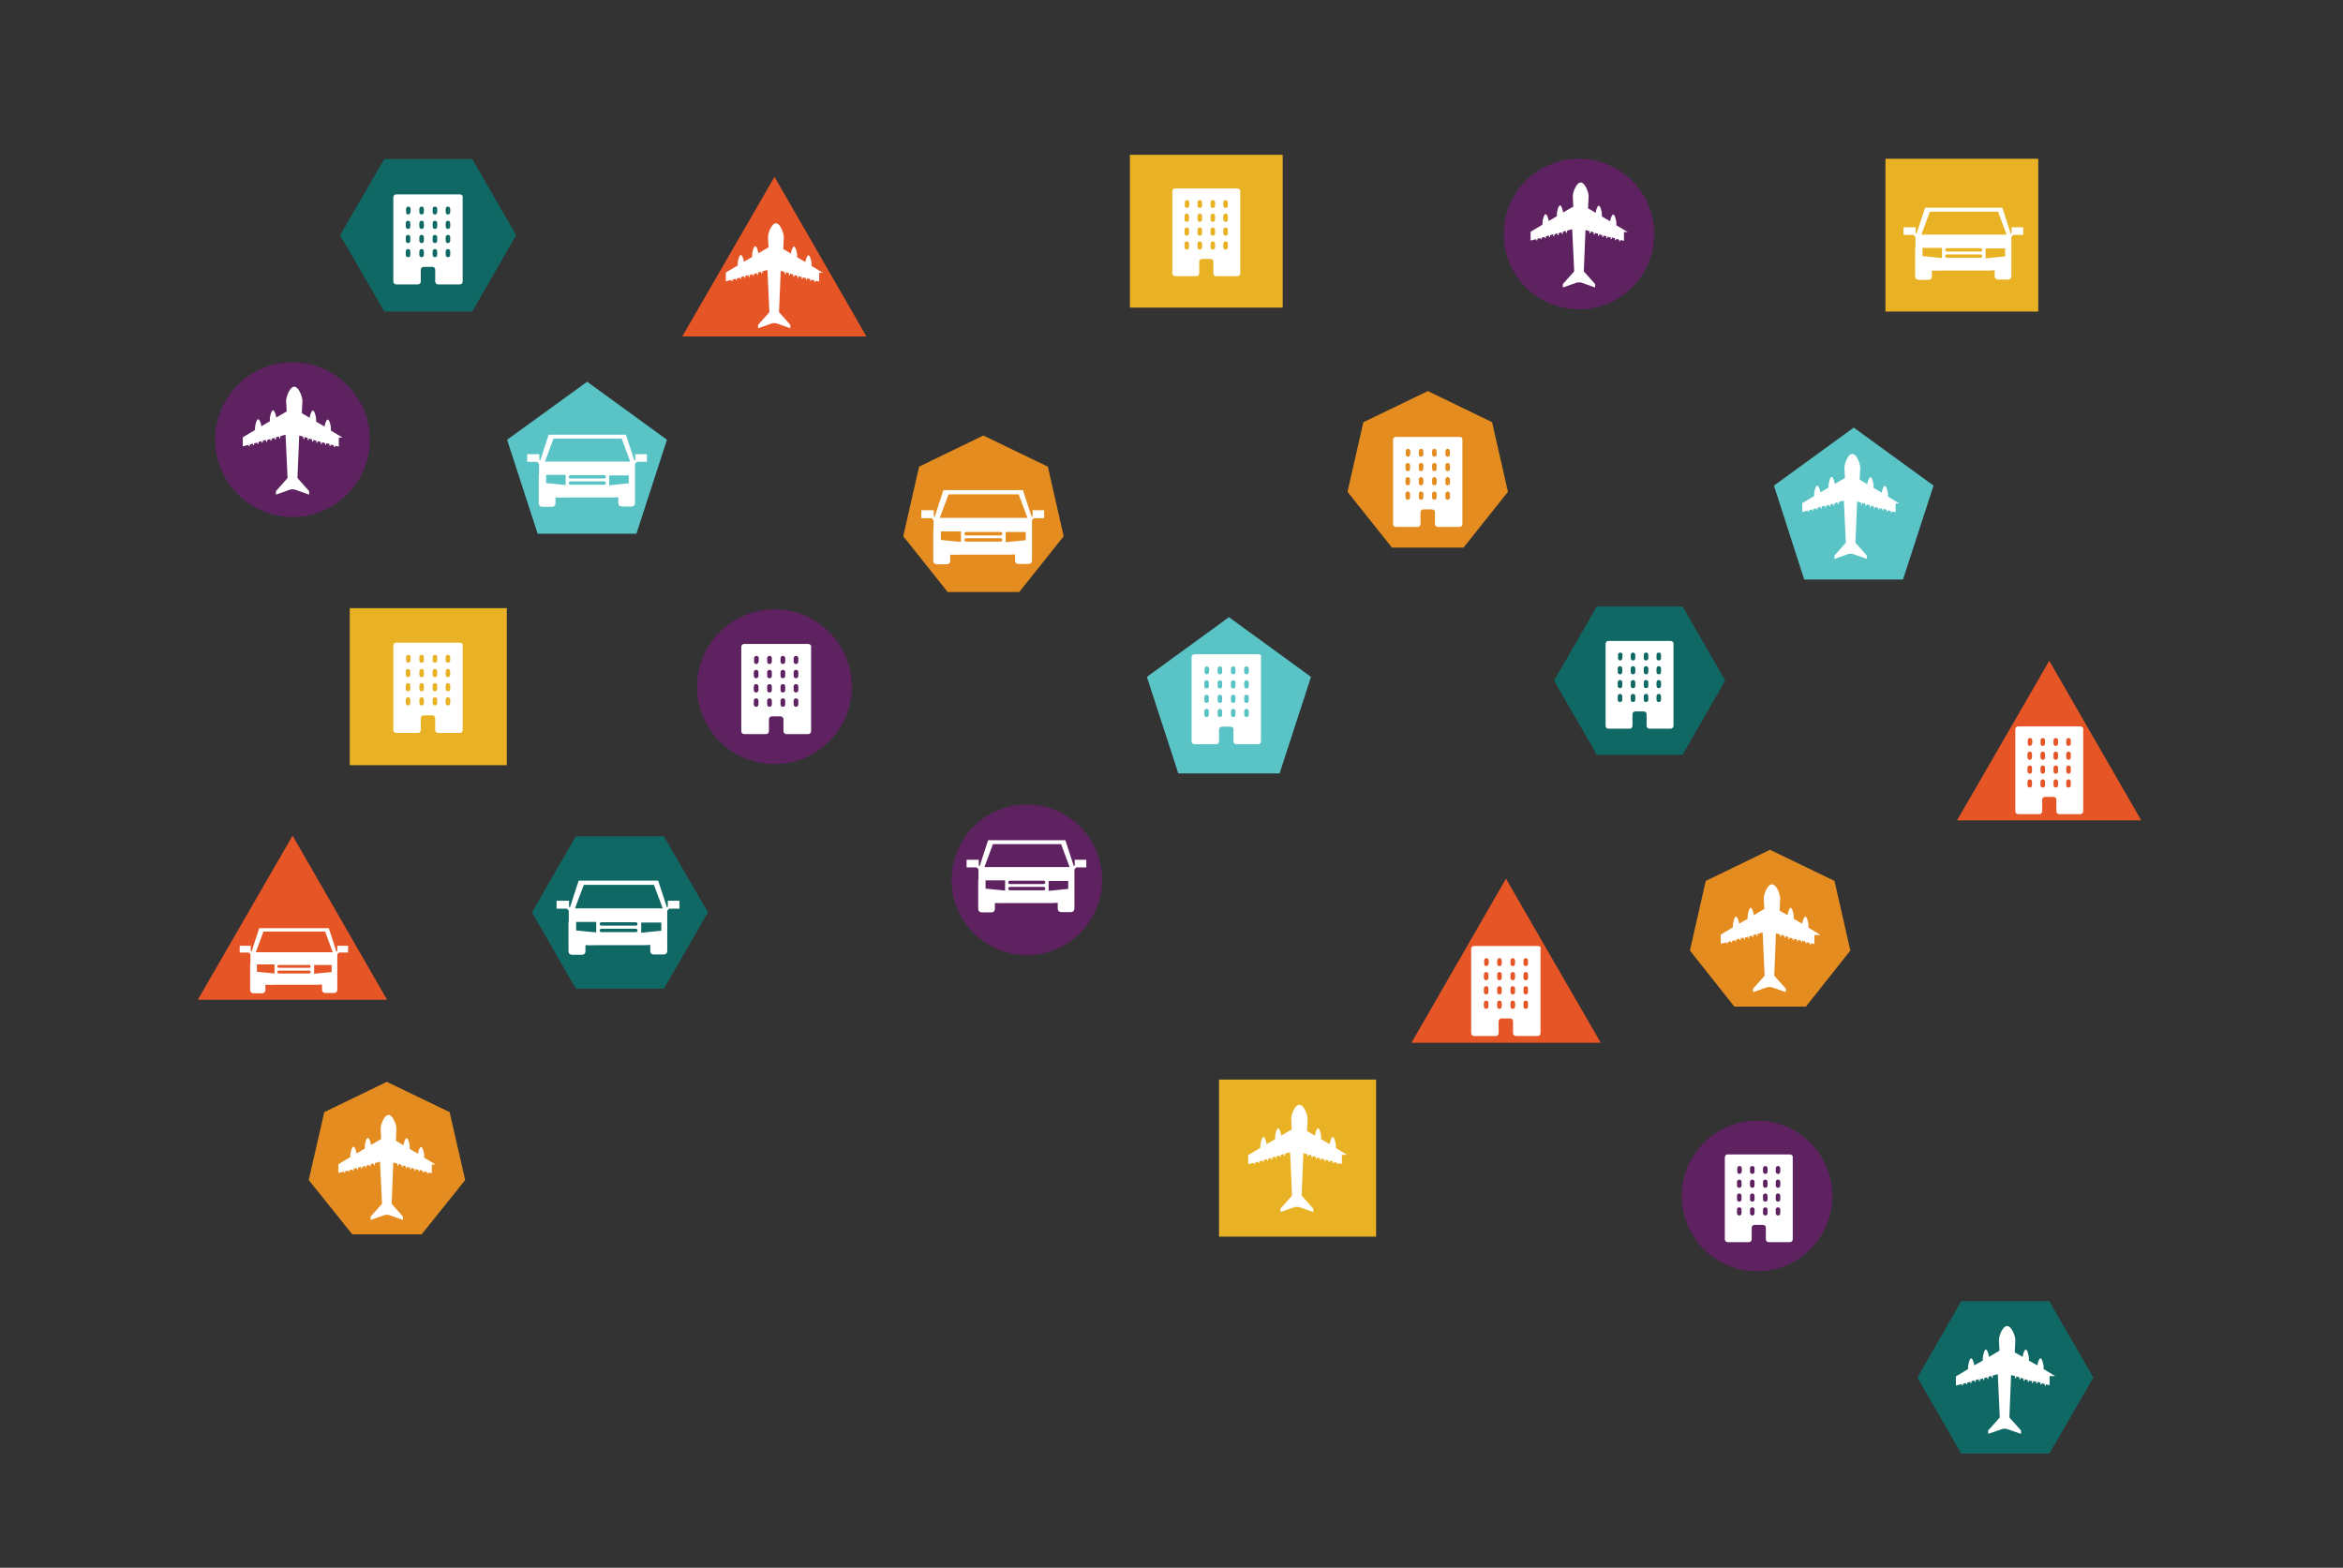 <?xml version="1.0" encoding="utf-8"?>
<!-- Generator: Adobe Illustrator 21.0.2, SVG Export Plug-In . SVG Version: 6.00 Build 0)  -->
<svg version="1.1" id="Layer_1" xmlns="http://www.w3.org/2000/svg" xmlns:xlink="http://www.w3.org/1999/xlink" x="0px" y="0px"
	 viewBox="0 0 828 554" enable-background="new 0 0 828 554" xml:space="preserve">
<rect x="0" y="0" width="828" height="554" fill="#333333" stroke="none"/>
<symbol  id="New_Symbol_2" viewBox="-26.6 -26.6 53.2 53.2">
	<g id="orb-car_2_">
		<path fill="#5E2261" d="M26.6,0c0-14.7-11.9-26.6-26.6-26.6S-26.6-14.7-26.6,0S-14.7,26.6,0,26.6S26.6,14.7,26.6,0L26.6,0z"/>
		<path fill="#FFFFFF" d="M-15,4.5l3,8.1h24.1l3-8.1H-15L-15,4.5z M14.6-3.2L7.7-3.9v3.5h6.9V-3.2L14.6-3.2z M5.9-1.5H-6
			c-0.3,0-0.6,0.3-0.6,0.6c0,0.3,0.3,0.6,0.6,0.6H5.9c0.3,0,0.6-0.3,0.6-0.6C6.5-1.2,6.3-1.5,5.9-1.5L5.9-1.5z M5.9-3.7H-6
			c-0.3,0-0.6,0.3-0.6,0.6c0,0.3,0.3,0.6,0.6,0.6H5.9c0.3,0,0.6-0.3,0.6-0.6C6.5-3.4,6.3-3.7,5.9-3.7L5.9-3.7z M-7.7-3.8l-6.9,0.7
			v2.9h6.9V-3.8L-7.7-3.8z M16.9,7.1v-2l-0.3-0.3l-3,9.2h-27.3l-3-9.2L-17,5.1v2h-4.3V4.4h3.5l0.7-0.7V3.6l0,0V0.1
			c0-0.1-0.1-0.3-0.1-0.4v-10c0-0.7,0.5-1.2,1.2-1.2h3.5c0.7,0,1.2,0.5,1.2,1.2v2.1c1.7-0.1,3.3,0,3.7,0H8.9c0,0,0.9,0,2,0.1v-2.1
			c0-0.7,0.5-1.2,1.2-1.2h3.5c0.7,0,1.2,0.5,1.2,1.2v10c0,0.1,0,0.2,0,0.3v3.5l0,0v0.1l0.7,0.7H21v2.7L16.9,7.1L16.9,7.1z"/>
	</g>
</symbol>
<symbol  id="New_Symbol_3" viewBox="-26.6 -26.6 53.2 53.2">
	<g id="orb-hotel_3_">
		<path fill="#5E2261" d="M26.6,0c0-14.7-11.9-26.6-26.6-26.6S-26.6-14.7-26.6,0c0,14.7,11.9,26.6,26.6,26.6S26.6,14.7,26.6,0
			L26.6,0z"/>
		<path fill="#FFFFFF" d="M11.6,14.7h-22c-0.6,0-1-0.5-1-1v-29c0-0.6,0.5-1,1-1h7.5c0.6,0,1,0.5,1,1v4.1c0,0.6,0.5,1,1,1h3
			c0.6,0,1-0.5,1-1v-4.1c0-0.6,0.5-1,1-1h7.5c0.6,0,1,0.5,1,1v29C12.7,14.2,12.2,14.7,11.6,14.7z M-5.5-6.1c0-0.4-0.3-0.8-0.8-0.8
			c-0.4,0-0.8,0.3-0.8,0.8v1.3C-7.1-4.4-6.8-4-6.3-4c0.4,0,0.8-0.3,0.8-0.8V-6.1z M-5.5-1.2C-5.5-1.6-5.8-2-6.3-2
			c-0.4,0-0.8,0.3-0.8,0.8v1.3c0,0.4,0.3,0.8,0.8,0.8c0.4,0,0.8-0.3,0.8-0.8V-1.2z M-5.5,3.7c0-0.4-0.3-0.8-0.8-0.8
			c-0.4,0-0.8,0.3-0.8,0.8V5c0,0.4,0.3,0.8,0.8,0.8c0.4,0,0.8-0.3,0.8-0.8V3.7z M-5.5,8.6c0-0.4-0.3-0.8-0.8-0.8
			C-6.7,7.8-7,8.2-7,8.6v1.2c0,0.4,0.3,0.8,0.8,0.8c0.4,0,0.8-0.3,0.8-0.8V8.6H-5.5z M-0.9-6.1c0-0.4-0.3-0.8-0.8-0.8
			c-0.4,0-0.8,0.3-0.8,0.8v1.3C-2.5-4.4-2.2-4-1.7-4c0.4,0,0.8-0.3,0.8-0.8V-6.1z M-0.9-1.2C-0.9-1.6-1.2-2-1.7-2
			c-0.4,0-0.8,0.3-0.8,0.8v1.3c0,0.4,0.3,0.8,0.8,0.8c0.4,0,0.8-0.3,0.8-0.8V-1.2z M-0.9,3.7c0-0.4-0.3-0.8-0.8-0.8
			c-0.4,0-0.8,0.3-0.8,0.8V5c0,0.4,0.3,0.8,0.8,0.8c0.4,0,0.8-0.3,0.8-0.8V3.7z M-0.9,8.6c0-0.4-0.3-0.8-0.8-0.8
			c-0.4,0-0.8,0.3-0.8,0.8v1.2c0,0.4,0.3,0.8,0.8,0.8c0.4,0,0.8-0.3,0.8-0.8V8.6z M3.7-6.1c0-0.4-0.3-0.8-0.8-0.8
			c-0.4,0-0.8,0.3-0.8,0.8v1.3C2.1-4.4,2.4-4,2.9-4c0.4,0,0.8-0.3,0.8-0.8V-6.1z M3.7-1.2C3.7-1.6,3.4-2,2.9-2
			C2.5-2,2.1-1.7,2.1-1.2v1.3c0,0.4,0.3,0.8,0.8,0.8c0.4,0,0.8-0.3,0.8-0.8V-1.2z M3.7,3.7c0-0.4-0.3-0.8-0.8-0.8
			c-0.4,0-0.8,0.3-0.8,0.8V5c0,0.4,0.3,0.8,0.8,0.8c0.4,0,0.8-0.3,0.8-0.8V3.7z M3.7,8.6c0-0.4-0.3-0.8-0.8-0.8
			c-0.4,0-0.8,0.3-0.8,0.8v1.2c0,0.4,0.3,0.8,0.8,0.8c0.4,0,0.8-0.3,0.8-0.8V8.6z M8.2-6.1c0-0.4-0.3-0.8-0.8-0.8
			C7-6.9,6.6-6.6,6.6-6.1v1.3C6.6-4.4,6.9-4,7.4-4c0.4,0,0.8-0.3,0.8-0.8V-6.1z M8.2-1.2C8.2-1.6,7.9-2,7.4-2C7-2,6.6-1.7,6.6-1.2
			v1.3c0,0.4,0.3,0.8,0.8,0.8c0.4,0,0.8-0.3,0.8-0.8V-1.2z M8.2,3.7c0-0.4-0.3-0.8-0.8-0.8C7,2.9,6.6,3.2,6.6,3.7V5
			c0,0.4,0.3,0.8,0.8,0.8c0.4,0,0.8-0.3,0.8-0.8V3.7z M8.2,8.6c0-0.4-0.3-0.8-0.8-0.8C7,7.8,6.6,8.1,6.6,8.6v1.2
			c0,0.4,0.3,0.8,0.8,0.8c0.4,0,0.8-0.3,0.8-0.8V8.6z"/>
	</g>
</symbol>
<symbol  id="New_Symbol_4" viewBox="-26.6 -26.6 53.2 53.2">
	<g id="orb-plane_3_">
		<path fill="#5E2261" d="M26.6,0c0-14.7-11.9-26.6-26.6-26.6c-14.7,0-26.6,11.9-26.6,26.6S-14.7,26.6,0,26.6
			C14.7,26.5,26.6,14.6,26.6,0L26.6,0z"/>
		<path fill="#FFFFFF" d="M17.2,0.7l-4,2.4V4c0,0.6-0.5,2.9-1.1,2.9c-0.5,0-1-1.6-1.1-2.4L8.1,6.2v0.9C8.1,7.7,7.6,10,7,10
			c-0.5,0-1-1.6-1.1-2.5L3.2,9.1l0.2,4.2c0,1.5-1.3,4.9-2.8,4.9s-2.8-3.4-2.8-4.9L-2,9.7l-3.6-2.1c-0.1,0.9-0.6,2.5-1.1,2.5
			c-0.6,0-1.1-2.3-1.1-2.9V6.3l-2.9-1.7C-10.8,5.5-11.3,7-11.8,7c-0.6,0-1.1-2.3-1.1-2.9V3.3l-4.2-2.5v-3.1l2,0.5v-0.3
			c0-0.1,0.1-0.2,0.2-0.2c0.1,0,0.2,0.1,0.2,0.2v0.4l1.1,0.3v-0.3c0-0.1,0.1-0.2,0.2-0.2c0.1,0,0.2,0.1,0.2,0.2v0.4l1.1,0.3v-0.3
			c0-0.1,0.1-0.2,0.2-0.2c0.1,0,0.2,0.1,0.2,0.2v0.5l1.1,0.3v-0.4c0-0.1,0.1-0.2,0.2-0.2c0.1,0,0.2,0.1,0.2,0.2v0.5l1.1,0.3v-0.5
			c0-0.1,0.1-0.2,0.2-0.2c0.1,0,0.2,0.1,0.2,0.2v0.5l1.1,0.3v-0.4c0-0.1,0.1-0.2,0.2-0.2c0.1,0,0.2,0.1,0.2,0.2v0.5l1.1,0.3V0.2
			C-6.1,0.1-6,0-5.9,0c0.1,0,0.2,0.1,0.2,0.2v0.6l1.1,0.3V0.6c0-0.1,0.1-0.2,0.2-0.2c0.1,0,0.2,0.1,0.2,0.2v0.6l1.8,0.5l0,0
			l0.7-14.9l-4-4.5v-1.2l5.1,1.8h1.2l5.1-1.8v1.2l-4,4.5L2.3,1.4L3.7,1V0.4c0-0.1,0.1-0.2,0.2-0.2c0.1,0,0.2,0.1,0.2,0.2v0.5
			l1.1-0.3V0c0-0.1,0.1-0.2,0.2-0.2c0.1,0,0.2,0.1,0.2,0.2v0.4l1.1-0.3v-0.6c0-0.1,0.1-0.2,0.2-0.2s0.2,0.1,0.2,0.2v0.4l1.1-0.3
			v-0.5c0-0.1,0.1-0.2,0.2-0.2c0.1,0,0.2,0.1,0.2,0.2v0.4l1.1-0.3v-0.5c0-0.1,0.1-0.2,0.2-0.2c0.1,0,0.2,0.1,0.2,0.2v0.4l1.1-0.3
			v-0.4c0-0.1,0.1-0.2,0.2-0.2c0.1,0,0.2,0.1,0.2,0.2v0.4l1.1-0.3V-2c0-0.1,0.1-0.2,0.2-0.2c0.1,0,0.2,0.1,0.2,0.2v0.3L14.2-2v-0.4
			c0-0.1,0.1-0.2,0.2-0.2c0.1,0,0.2,0.1,0.2,0.2v0.3l1.3-0.3v3.1H17.2z"/>
	</g>
</symbol>
<g id="rain">
	
		<use xlink:href="#New_Symbol_4"  width="53.2" height="53.2" x="-26.6" y="-26.6" transform="matrix(1 0 0 -1 558.002 82.695)" overflow="visible"/>
	
		<use xlink:href="#New_Symbol_2"  width="53.2" height="53.2" x="-26.6" y="-26.6" transform="matrix(1 0 0 -1 362.892 310.912)" overflow="visible"/>
	
		<use xlink:href="#New_Symbol_3"  width="53.2" height="53.2" x="-26.6" y="-26.6" transform="matrix(1 0 0 -1 620.941 422.641)" overflow="visible"/>
	<g id="orb-plane_17_">
		<polygon fill="#E55526" points="273.7,62.5 241.1,118.9 306.2,118.9 		"/>
		<path fill="#FFFFFF" d="M290.8,96.4l-4-2.4v-0.9c0-0.6-0.5-2.9-1.1-2.9c-0.5,0-1,1.6-1.1,2.4l-2.9-1.7V90c0-0.6-0.5-2.9-1.1-2.9
			c-0.5,0-1,1.6-1.1,2.5l-2.7-1.6l0.2-4.2c0-1.5-1.3-4.9-2.8-4.9s-2.8,3.4-2.8,4.9l0.2,3.6l-3.6,2.1c-0.1-0.9-0.6-2.5-1.1-2.5
			c-0.6,0-1.1,2.3-1.1,2.9v0.9l-2.9,1.7c-0.1-0.9-0.6-2.4-1.1-2.4c-0.6,0-1.1,2.3-1.1,2.9v0.8l-4.2,2.5v3.1l2-0.5v0.3
			c0,0.1,0.1,0.2,0.2,0.2c0.1,0,0.2-0.1,0.2-0.2v-0.4l1.1-0.3v0.3c0,0.1,0.1,0.2,0.2,0.2c0.1,0,0.2-0.1,0.2-0.2v-0.4l1.1-0.3v0.3
			c0,0.1,0.1,0.2,0.2,0.2c0.1,0,0.2-0.1,0.2-0.2v-0.5l1.1-0.3V98c0,0.1,0.1,0.2,0.2,0.2c0.1,0,0.2-0.1,0.2-0.2v-0.5l1.1-0.3v0.5
			c0,0.1,0.1,0.2,0.2,0.2c0.1,0,0.2-0.1,0.2-0.2v-0.5l1.1-0.3v0.4c0,0.1,0.1,0.2,0.2,0.2c0.1,0,0.2-0.1,0.2-0.2v-0.5l1.1-0.3v0.4
			c0,0.1,0.1,0.2,0.2,0.2c0.1,0,0.2-0.1,0.2-0.2v-0.6L269,96v0.5c0,0.1,0.1,0.2,0.2,0.2c0.1,0,0.2-0.1,0.2-0.2v-0.6l1.8-0.5l0,0
			l0.7,14.9l-4,4.5v1.2l5.1-1.8h1.2l5.1,1.8v-1.2l-4-4.5l0.6-14.6l1.4,0.4v0.6c0,0.1,0.1,0.2,0.2,0.2s0.2-0.1,0.2-0.2v-0.5l1.1,0.3
			v0.6c0,0.1,0.1,0.2,0.2,0.2s0.2-0.1,0.2-0.2v-0.4l1.1,0.3v0.6c0,0.1,0.1,0.2,0.2,0.2c0.1,0,0.2-0.1,0.2-0.2v-0.4l1.1,0.3V98
			c0,0.1,0.1,0.2,0.2,0.2s0.2-0.1,0.2-0.2v-0.4l1.1,0.3v0.5c0,0.1,0.1,0.2,0.2,0.2s0.2-0.1,0.2-0.2V98l1.1,0.3v0.4
			c0,0.1,0.1,0.2,0.2,0.2s0.2-0.1,0.2-0.2v-0.4l1.1,0.3v0.5c0,0.1,0.1,0.2,0.2,0.2s0.2-0.1,0.2-0.2v-0.3l1.1,0.3v0.4
			c0,0.1,0.1,0.2,0.2,0.2s0.2-0.1,0.2-0.2v-0.3l1.3,0.3v-3.1H290.8z"/>
	</g>
	<g id="orb-hotel_17_">
		<polygon fill="#E55526" points="724.2,233.5 691.6,289.9 756.7,289.9 		"/>
		<path fill="#FFFFFF" d="M735.2,256.7h-22c-0.6,0-1,0.5-1,1v29c0,0.6,0.5,1,1,1h7.5c0.6,0,1-0.5,1-1v-4.1c0-0.6,0.5-1,1-1h3
			c0.6,0,1,0.5,1,1v4.1c0,0.6,0.5,1,1,1h7.5c0.6,0,1-0.5,1-1v-29C736.3,257.2,735.8,256.7,735.2,256.7z M718.1,277.5
			c0,0.4-0.3,0.8-0.8,0.8c-0.4,0-0.8-0.3-0.8-0.8v-1.3c0-0.4,0.3-0.8,0.8-0.8c0.4,0,0.8,0.3,0.8,0.8V277.5z M718.1,272.6
			c0,0.4-0.3,0.8-0.8,0.8c-0.4,0-0.8-0.3-0.8-0.8v-1.3c0-0.4,0.3-0.8,0.8-0.8c0.4,0,0.8,0.3,0.8,0.8V272.6z M718.1,267.7
			c0,0.4-0.3,0.8-0.8,0.8c-0.4,0-0.8-0.3-0.8-0.8v-1.3c0-0.4,0.3-0.8,0.8-0.8c0.4,0,0.8,0.3,0.8,0.8V267.7z M718.1,262.8
			c0,0.4-0.3,0.8-0.8,0.8c-0.4,0-0.7-0.4-0.7-0.8v-1.2c0-0.4,0.3-0.8,0.8-0.8c0.4,0,0.8,0.3,0.8,0.8v1.2H718.1z M722.7,277.5
			c0,0.4-0.3,0.8-0.8,0.8c-0.4,0-0.8-0.3-0.8-0.8v-1.3c0-0.4,0.3-0.8,0.8-0.8c0.4,0,0.8,0.3,0.8,0.8V277.5z M722.7,272.6
			c0,0.4-0.3,0.8-0.8,0.8c-0.4,0-0.8-0.3-0.8-0.8v-1.3c0-0.4,0.3-0.8,0.8-0.8c0.4,0,0.8,0.3,0.8,0.8V272.6z M722.7,267.7
			c0,0.4-0.3,0.8-0.8,0.8c-0.4,0-0.8-0.3-0.8-0.8v-1.3c0-0.4,0.3-0.8,0.8-0.8c0.4,0,0.8,0.3,0.8,0.8V267.7z M722.7,262.8
			c0,0.4-0.3,0.8-0.8,0.8c-0.4,0-0.8-0.3-0.8-0.8v-1.2c0-0.4,0.3-0.8,0.8-0.8c0.4,0,0.8,0.3,0.8,0.8V262.8z M727.3,277.5
			c0,0.4-0.3,0.8-0.8,0.8c-0.4,0-0.8-0.3-0.8-0.8v-1.3c0-0.4,0.3-0.8,0.8-0.8c0.4,0,0.8,0.3,0.8,0.8V277.5z M727.3,272.6
			c0,0.4-0.3,0.8-0.8,0.8c-0.4,0-0.8-0.3-0.8-0.8v-1.3c0-0.4,0.3-0.8,0.8-0.8c0.4,0,0.8,0.3,0.8,0.8V272.6z M727.3,267.7
			c0,0.4-0.3,0.8-0.8,0.8c-0.4,0-0.8-0.3-0.8-0.8v-1.3c0-0.4,0.3-0.8,0.8-0.8c0.4,0,0.8,0.3,0.8,0.8V267.7z M727.3,262.8
			c0,0.4-0.3,0.8-0.8,0.8c-0.4,0-0.8-0.3-0.8-0.8v-1.2c0-0.4,0.3-0.8,0.8-0.8c0.4,0,0.8,0.3,0.8,0.8V262.8z M731.8,277.5
			c0,0.4-0.3,0.8-0.8,0.8c-0.4,0-0.8-0.3-0.8-0.8v-1.3c0-0.4,0.3-0.8,0.8-0.8c0.4,0,0.8,0.3,0.8,0.8V277.5z M731.8,272.6
			c0,0.4-0.3,0.8-0.8,0.8c-0.4,0-0.8-0.3-0.8-0.8v-1.3c0-0.4,0.3-0.8,0.8-0.8c0.4,0,0.8,0.3,0.8,0.8V272.6z M731.8,267.7
			c0,0.4-0.3,0.8-0.8,0.8c-0.4,0-0.8-0.3-0.8-0.8v-1.3c0-0.4,0.3-0.8,0.8-0.8c0.4,0,0.8,0.3,0.8,0.8V267.7z M731.8,262.8
			c0,0.4-0.3,0.8-0.8,0.8c-0.4,0-0.8-0.3-0.8-0.8v-1.2c0-0.4,0.3-0.8,0.8-0.8c0.4,0,0.8,0.3,0.8,0.8V262.8z"/>
	</g>
	<g id="orb-car_16_">
		<rect x="666.3" y="56.1" fill="#E9B225" width="54" height="54"/>
		<path fill="#FFFFFF" d="M679,82.9l3-8.1h24.1l3,8.1H679L679,82.9z M708.6,90.6l-6.9,0.7v-3.5h6.9V90.6L708.6,90.6z M699.9,88.9
			H688c-0.3,0-0.6-0.3-0.6-0.6s0.3-0.6,0.6-0.6h11.9c0.3,0,0.6,0.3,0.6,0.6C700.5,88.6,700.3,88.9,699.9,88.9L699.9,88.9z
			 M699.9,91.1H688c-0.3,0-0.6-0.3-0.6-0.6c0-0.3,0.3-0.6,0.6-0.6h11.9c0.3,0,0.6,0.3,0.6,0.6S700.3,91.1,699.9,91.1L699.9,91.1z
			 M686.3,91.2l-6.9-0.7v-2.9h6.9V91.2L686.3,91.2z M710.9,80.3v2l-0.3,0.3l-3-9.2h-27.3l-3,9.2l-0.3-0.3v-2h-4.3V83h3.5l0.7,0.7
			v0.1l0,0v3.5c0,0.1-0.1,0.3-0.1,0.4v10c0,0.7,0.5,1.2,1.2,1.2h3.5c0.7,0,1.2-0.5,1.2-1.2v-2.1c1.7,0.1,3.3,0,3.7,0h16.5
			c0,0,0.9,0,2-0.1v2.1c0,0.7,0.5,1.2,1.2,1.2h3.5c0.7,0,1.2-0.5,1.2-1.2v-10c0-0.1,0-0.2,0-0.3v-3.5l0,0v-0.1l0.7-0.7h3.5v-2.7
			H710.9L710.9,80.3z"/>
	</g>
	<g id="orb-hotel_16_">
		<rect x="399.3" y="54.7" fill="#E9B225" width="54" height="54"/>
		<path fill="#FFFFFF" d="M437.3,66.6h-22c-0.6,0-1,0.5-1,1v29c0,0.6,0.5,1,1,1h7.5c0.6,0,1-0.5,1-1v-4.1c0-0.6,0.5-1,1-1h3
			c0.6,0,1,0.5,1,1v4.1c0,0.6,0.5,1,1,1h7.5c0.6,0,1-0.5,1-1v-29C438.4,67.1,437.9,66.6,437.3,66.6z M420.2,87.4
			c0,0.4-0.3,0.8-0.8,0.8c-0.4,0-0.8-0.3-0.8-0.8v-1.3c0-0.4,0.3-0.8,0.8-0.8c0.4,0,0.8,0.3,0.8,0.8V87.4z M420.2,82.5
			c0,0.4-0.3,0.8-0.8,0.8c-0.4,0-0.8-0.3-0.8-0.8v-1.3c0-0.4,0.3-0.8,0.8-0.8c0.4,0,0.8,0.3,0.8,0.8V82.5z M420.2,77.6
			c0,0.4-0.3,0.8-0.8,0.8c-0.4,0-0.8-0.3-0.8-0.8v-1.3c0-0.4,0.3-0.8,0.8-0.8c0.4,0,0.8,0.3,0.8,0.8V77.6z M420.2,72.7
			c0,0.4-0.3,0.8-0.8,0.8c-0.4,0-0.7-0.4-0.7-0.8v-1.2c0-0.4,0.3-0.8,0.8-0.8c0.4,0,0.8,0.3,0.8,0.8v1.2H420.2z M424.8,87.4
			c0,0.4-0.3,0.8-0.8,0.8c-0.4,0-0.8-0.3-0.8-0.8v-1.3c0-0.4,0.3-0.8,0.8-0.8c0.4,0,0.8,0.3,0.8,0.8V87.4z M424.8,82.5
			c0,0.4-0.3,0.8-0.8,0.8c-0.4,0-0.8-0.3-0.8-0.8v-1.3c0-0.4,0.3-0.8,0.8-0.8c0.4,0,0.8,0.3,0.8,0.8V82.5z M424.8,77.6
			c0,0.4-0.3,0.8-0.8,0.8c-0.4,0-0.8-0.3-0.8-0.8v-1.3c0-0.4,0.3-0.8,0.8-0.8c0.4,0,0.8,0.3,0.8,0.8V77.6z M424.8,72.7
			c0,0.4-0.3,0.8-0.8,0.8c-0.4,0-0.8-0.3-0.8-0.8v-1.2c0-0.4,0.3-0.8,0.8-0.8c0.4,0,0.8,0.3,0.8,0.8V72.7z M429.4,87.4
			c0,0.4-0.3,0.8-0.8,0.8c-0.4,0-0.8-0.3-0.8-0.8v-1.3c0-0.4,0.3-0.8,0.8-0.8c0.4,0,0.8,0.3,0.8,0.8V87.4z M429.4,82.5
			c0,0.4-0.3,0.8-0.8,0.8c-0.4,0-0.8-0.3-0.8-0.8v-1.3c0-0.4,0.3-0.8,0.8-0.8c0.4,0,0.8,0.3,0.8,0.8V82.5z M429.4,77.6
			c0,0.4-0.3,0.8-0.8,0.8c-0.4,0-0.8-0.3-0.8-0.8v-1.3c0-0.4,0.3-0.8,0.8-0.8c0.4,0,0.8,0.3,0.8,0.8V77.6z M429.4,72.7
			c0,0.4-0.3,0.8-0.8,0.8c-0.4,0-0.8-0.3-0.8-0.8v-1.2c0-0.4,0.3-0.8,0.8-0.8c0.4,0,0.8,0.3,0.8,0.8V72.7z M433.9,87.4
			c0,0.4-0.3,0.8-0.8,0.8c-0.4,0-0.8-0.3-0.8-0.8v-1.3c0-0.4,0.3-0.8,0.8-0.8c0.4,0,0.8,0.3,0.8,0.8V87.4z M433.9,82.5
			c0,0.4-0.3,0.8-0.8,0.8c-0.4,0-0.8-0.3-0.8-0.8v-1.3c0-0.4,0.3-0.8,0.8-0.8c0.4,0,0.8,0.3,0.8,0.8V82.5z M433.9,77.6
			c0,0.4-0.3,0.8-0.8,0.8c-0.4,0-0.8-0.3-0.8-0.8v-1.3c0-0.4,0.3-0.8,0.8-0.8c0.4,0,0.8,0.3,0.8,0.8V77.6z M433.9,72.7
			c0,0.4-0.3,0.8-0.8,0.8c-0.4,0-0.8-0.3-0.8-0.8v-1.2c0-0.4,0.3-0.8,0.8-0.8c0.4,0,0.8,0.3,0.8,0.8V72.7z"/>
	</g>
	<g id="orb-hotel_15_">
		<polygon fill="#0F6864" points="594.6,214.3 564.3,214.3 549.2,240.5 564.3,266.7 594.6,266.7 609.7,240.5 		"/>
		<path fill="#FFFFFF" d="M590.4,226.5h-22c-0.6,0-1,0.5-1,1v29c0,0.6,0.5,1,1,1h7.5c0.6,0,1-0.5,1-1v-4.1c0-0.6,0.5-1,1-1h3
			c0.6,0,1,0.5,1,1v4.1c0,0.6,0.5,1,1,1h7.5c0.6,0,1-0.5,1-1v-29C591.5,227,591,226.5,590.4,226.5z M573.3,247.3
			c0,0.4-0.3,0.8-0.8,0.8c-0.4,0-0.8-0.3-0.8-0.8V246c0-0.4,0.3-0.8,0.8-0.8c0.4,0,0.8,0.3,0.8,0.8V247.3z M573.3,242.4
			c0,0.4-0.3,0.8-0.8,0.8c-0.4,0-0.8-0.3-0.8-0.8v-1.3c0-0.4,0.3-0.8,0.8-0.8c0.4,0,0.8,0.3,0.8,0.8V242.4z M573.3,237.5
			c0,0.4-0.3,0.8-0.8,0.8c-0.4,0-0.8-0.3-0.8-0.8v-1.3c0-0.4,0.3-0.8,0.8-0.8c0.4,0,0.8,0.3,0.8,0.8V237.5z M573.3,232.6
			c0,0.4-0.3,0.8-0.8,0.8c-0.4,0-0.7-0.4-0.7-0.8v-1.2c0-0.4,0.3-0.8,0.8-0.8c0.4,0,0.8,0.3,0.8,0.8L573.3,232.6L573.3,232.6z
			 M577.9,247.3c0,0.4-0.3,0.8-0.8,0.8c-0.4,0-0.8-0.3-0.8-0.8V246c0-0.4,0.3-0.8,0.8-0.8c0.4,0,0.8,0.3,0.8,0.8V247.3z
			 M577.9,242.4c0,0.4-0.3,0.8-0.8,0.8c-0.4,0-0.8-0.3-0.8-0.8v-1.3c0-0.4,0.3-0.8,0.8-0.8c0.4,0,0.8,0.3,0.8,0.8V242.4z
			 M577.9,237.5c0,0.4-0.3,0.8-0.8,0.8c-0.4,0-0.8-0.3-0.8-0.8v-1.3c0-0.4,0.3-0.8,0.8-0.8c0.4,0,0.8,0.3,0.8,0.8V237.5z
			 M577.9,232.6c0,0.4-0.3,0.8-0.8,0.8c-0.4,0-0.8-0.3-0.8-0.8v-1.2c0-0.4,0.3-0.8,0.8-0.8c0.4,0,0.8,0.3,0.8,0.8V232.6z
			 M582.5,247.3c0,0.4-0.3,0.8-0.8,0.8c-0.4,0-0.8-0.3-0.8-0.8V246c0-0.4,0.3-0.8,0.8-0.8c0.4,0,0.8,0.3,0.8,0.8V247.3z
			 M582.5,242.4c0,0.4-0.3,0.8-0.8,0.8c-0.4,0-0.8-0.3-0.8-0.8v-1.3c0-0.4,0.3-0.8,0.8-0.8c0.4,0,0.8,0.3,0.8,0.8V242.4z
			 M582.5,237.5c0,0.4-0.3,0.8-0.8,0.8c-0.4,0-0.8-0.3-0.8-0.8v-1.3c0-0.4,0.3-0.8,0.8-0.8c0.4,0,0.8,0.3,0.8,0.8V237.5z
			 M582.5,232.6c0,0.4-0.3,0.8-0.8,0.8c-0.4,0-0.8-0.3-0.8-0.8v-1.2c0-0.4,0.3-0.8,0.8-0.8c0.4,0,0.8,0.3,0.8,0.8V232.6z M587,247.3
			c0,0.4-0.3,0.8-0.8,0.8c-0.4,0-0.8-0.3-0.8-0.8V246c0-0.4,0.3-0.8,0.8-0.8c0.4,0,0.8,0.3,0.8,0.8V247.3z M587,242.4
			c0,0.4-0.3,0.8-0.8,0.8c-0.4,0-0.8-0.3-0.8-0.8v-1.3c0-0.4,0.3-0.8,0.8-0.8c0.4,0,0.8,0.3,0.8,0.8V242.4z M587,237.5
			c0,0.4-0.3,0.8-0.8,0.8c-0.4,0-0.8-0.3-0.8-0.8v-1.3c0-0.4,0.3-0.8,0.8-0.8c0.4,0,0.8,0.3,0.8,0.8V237.5z M587,232.6
			c0,0.4-0.3,0.8-0.8,0.8c-0.4,0-0.8-0.3-0.8-0.8v-1.2c0-0.4,0.3-0.8,0.8-0.8c0.4,0,0.8,0.3,0.8,0.8V232.6z"/>
	</g>
	<g id="orb-plane_21_">
		<polygon fill="#5AC3C5" points="655.1,151.1 626.9,171.6 637.6,204.8 672.5,204.8 683.3,171.6 		"/>
		<path fill="#FFFFFF" d="M671.2,177.9l-4-2.4v-0.9c0-0.6-0.5-2.9-1.1-2.9c-0.5,0-1,1.6-1.1,2.4l-2.9-1.7v-0.9
			c0-0.6-0.5-2.9-1.1-2.9c-0.5,0-1,1.6-1.1,2.5l-2.7-1.6l0.2-4.2c0-1.5-1.3-4.9-2.8-4.9s-2.8,3.4-2.8,4.9l0.2,3.6l-3.6,2.1
			c-0.1-0.9-0.6-2.5-1.1-2.5c-0.6,0-1.1,2.3-1.1,2.9v0.9l-2.9,1.7c-0.1-0.9-0.6-2.4-1.1-2.4c-0.6,0-1.1,2.3-1.1,2.9v0.8l-4.2,2.5
			v3.1l2-0.5v0.3c0,0.1,0.1,0.2,0.2,0.2c0.1,0,0.2-0.1,0.2-0.2v-0.4l1.1-0.3v0.3c0,0.1,0.1,0.2,0.2,0.2c0.1,0,0.2-0.1,0.2-0.2v-0.4
			l1.1-0.3v0.3c0,0.1,0.1,0.2,0.2,0.2c0.1,0,0.2-0.1,0.2-0.2v-0.5l1.1-0.3v0.4c0,0.1,0.1,0.2,0.2,0.2c0.1,0,0.2-0.1,0.2-0.2V179
			l1.1-0.3v0.5c0,0.1,0.1,0.2,0.2,0.2c0.1,0,0.2-0.1,0.2-0.2v-0.5l1.1-0.3v0.4c0,0.1,0.1,0.2,0.2,0.2c0.1,0,0.2-0.1,0.2-0.2v-0.5
			l1.1-0.3v0.4c0,0.1,0.1,0.2,0.2,0.2c0.1,0,0.2-0.1,0.2-0.2v-0.6l1.1-0.3v0.5c0,0.1,0.1,0.2,0.2,0.2c0.1,0,0.2-0.1,0.2-0.2v-0.6
			l1.8-0.5l0,0l0.7,14.9l-4,4.5v1.2l5.1-1.8h1.2l5.1,1.8v-1.2l-4-4.5l0.6-14.6l1.4,0.4v0.6c0,0.1,0.1,0.2,0.2,0.2s0.2-0.1,0.2-0.2
			v-0.5l1.1,0.3v0.6c0,0.1,0.1,0.2,0.2,0.2s0.2-0.1,0.2-0.2v-0.4l1.1,0.3v0.6c0,0.1,0.1,0.2,0.2,0.2s0.2-0.1,0.2-0.2v-0.4l1.1,0.3
			v0.5c0,0.1,0.1,0.2,0.2,0.2s0.2-0.1,0.2-0.2v-0.4l1.1,0.3v0.5c0,0.1,0.1,0.2,0.2,0.2s0.2-0.1,0.2-0.2v-0.4l1.1,0.3v0.4
			c0,0.1,0.1,0.2,0.2,0.2s0.2-0.1,0.2-0.2v-0.4l1.1,0.3v0.5c0,0.1,0.1,0.2,0.2,0.2s0.2-0.1,0.2-0.2v-0.3l1.1,0.3v0.4
			c0,0.1,0.1,0.2,0.2,0.2s0.2-0.1,0.2-0.2v-0.3l1.3,0.3v-3.1H671.2z"/>
	</g>
	<g id="orb-car_21_">
		<polygon fill="#5AC3C5" points="207.5,134.9 179.2,155.4 190,188.6 224.9,188.6 235.7,155.4 		"/>
		<path fill="#FFFFFF" d="M192.6,163.1l3-8.1h24.1l3,8.1H192.6L192.6,163.1z M222.2,170.8l-6.9,0.7V168h6.9V170.8L222.2,170.8z
			 M213.5,169.1h-11.9c-0.3,0-0.6-0.3-0.6-0.6c0-0.3,0.3-0.6,0.6-0.6h11.9c0.3,0,0.6,0.3,0.6,0.6S213.9,169.1,213.5,169.1
			L213.5,169.1z M213.5,171.3h-11.9c-0.3,0-0.6-0.3-0.6-0.6c0-0.3,0.3-0.6,0.6-0.6h11.9c0.3,0,0.6,0.3,0.6,0.6
			C214.1,171,213.9,171.3,213.5,171.3L213.5,171.3z M199.9,171.4l-6.9-0.7v-2.9h6.9V171.4L199.9,171.4z M224.5,160.5v2l-0.3,0.3
			l-3-9.2h-27.3l-3,9.2l-0.3-0.3v-2h-4.3v2.7h3.5l0.7,0.7v0.1l0,0v3.5c0,0.1-0.1,0.3-0.1,0.4v10c0,0.7,0.5,1.2,1.2,1.2h3.5
			c0.7,0,1.2-0.5,1.2-1.2v-2.1c1.7,0.1,3.3,0,3.7,0h16.5c0,0,0.9,0,2-0.1v2.1c0,0.7,0.5,1.2,1.2,1.2h3.5c0.7,0,1.2-0.5,1.2-1.2v-10
			c0-0.1,0-0.2,0-0.3V164l0,0v-0.1l0.7-0.7h3.5v-2.7H224.5L224.5,160.5z"/>
	</g>
	<g id="orb-plane_20_">
		<polygon fill="#E48C1F" points="136.7,382.3 114.6,393 109.1,417 124.5,436.2 149,436.2 164.4,417 158.9,393 		"/>
		<path fill="#FFFFFF" d="M153.9,411.5l-4-2.4v-0.9c0-0.6-0.5-2.9-1.1-2.9c-0.5,0-1,1.6-1.1,2.4l-2.9-1.7v-0.9
			c0-0.6-0.5-2.9-1.1-2.9c-0.5,0-1,1.6-1.1,2.5l-2.7-1.6l0.2-4.2c0-1.5-1.3-4.9-2.8-4.9s-2.8,3.4-2.8,4.9l0.2,3.6l-3.6,2.1
			c-0.1-0.9-0.6-2.5-1.1-2.5c-0.6,0-1.1,2.3-1.1,2.9v0.9l-2.9,1.7c-0.1-0.9-0.6-2.4-1.1-2.4c-0.6,0-1.1,2.3-1.1,2.9v0.8l-4.2,2.5
			v3.1l2-0.5v0.3c0,0.1,0.1,0.2,0.2,0.2c0.1,0,0.2-0.1,0.2-0.2v-0.4l1.1-0.3v0.3c0,0.1,0.1,0.2,0.2,0.2c0.1,0,0.2-0.1,0.2-0.2v-0.4
			l1.1-0.3v0.3c0,0.1,0.1,0.2,0.2,0.2c0.1,0,0.2-0.1,0.2-0.2V413l1.1-0.3v0.4c0,0.1,0.1,0.2,0.2,0.2c0.1,0,0.2-0.1,0.2-0.2v-0.5
			l1.1-0.3v0.5c0,0.1,0.1,0.2,0.2,0.2c0.1,0,0.2-0.1,0.2-0.2v-0.5l1.1-0.3v0.4c0,0.1,0.1,0.2,0.2,0.2c0.1,0,0.2-0.1,0.2-0.2v-0.5
			l1.1-0.3v0.4c0,0.1,0.1,0.2,0.2,0.2c0.1,0,0.2-0.1,0.2-0.2v-0.6l1.1-0.3v0.5c0,0.1,0.1,0.2,0.2,0.2c0.1,0,0.2-0.1,0.2-0.2V411
			l1.8-0.5l0,0l0.7,14.9l-4,4.5v1.2l5.1-1.8h1.2l5.1,1.8v-1.2l-4-4.5l0.6-14.6l1.4,0.4v0.6c0,0.1,0.1,0.2,0.2,0.2
			c0.1,0,0.2-0.1,0.2-0.2v-0.5l1.1,0.3v0.6c0,0.1,0.1,0.2,0.2,0.2c0.1,0,0.2-0.1,0.2-0.2v-0.4l1.1,0.3v0.6c0,0.1,0.1,0.2,0.2,0.2
			s0.2-0.1,0.2-0.2v-0.4l1.1,0.3v0.5c0,0.1,0.1,0.2,0.2,0.2c0.1,0,0.2-0.1,0.2-0.2v-0.4l1.1,0.3v0.5c0,0.1,0.1,0.2,0.2,0.2
			c0.1,0,0.2-0.1,0.2-0.2v-0.4l1.1,0.3v0.4c0,0.1,0.1,0.2,0.2,0.2c0.1,0,0.2-0.1,0.2-0.2v-0.4l1.1,0.3v0.5c0,0.1,0.1,0.2,0.2,0.2
			c0.1,0,0.2-0.1,0.2-0.2v-0.3l1.1,0.3v0.4c0,0.1,0.1,0.2,0.2,0.2c0.1,0,0.2-0.1,0.2-0.2v-0.3l1.3,0.3v-3.1H153.9z"/>
	</g>
	
		<use xlink:href="#New_Symbol_4"  width="53.2" height="53.2" x="-26.6" y="-26.6" transform="matrix(1.028 0 0 -1.028 103.376 155.356)" overflow="visible"/>
	
		<use xlink:href="#New_Symbol_3"  width="53.2" height="53.2" x="-26.6" y="-26.6" transform="matrix(1.028 0 0 -1.028 273.685 242.667)" overflow="visible"/>
	<g id="orb-car_32_">
		<polygon fill="#E55526" points="103.4,295.3 69.9,353.3 136.8,353.3 		"/>
		<path fill="#FFFFFF" d="M90.4,336.5l2.7-7.3h21.8l2.7,7.3H90.4L90.4,336.5z M117.2,343.5l-6.2,0.6V341h6.2V343.5L117.2,343.5z
			 M109.3,342H98.5c-0.3,0-0.5-0.3-0.5-0.5c0-0.3,0.3-0.5,0.5-0.5h10.8c0.3,0,0.5,0.3,0.5,0.5C109.8,341.7,109.7,342,109.3,342
			L109.3,342z M109.3,344H98.5c-0.3,0-0.5-0.3-0.5-0.5c0-0.3,0.3-0.5,0.5-0.5h10.8c0.3,0,0.5,0.3,0.5,0.5
			C109.8,343.7,109.7,344,109.3,344L109.3,344z M97,344l-6.2-0.6v-2.6H97V344L97,344z M119.2,334.2v1.8l-0.3,0.3l-2.7-8.3H91.6
			l-2.7,8.3l-0.3-0.3v-1.8h-3.9v2.4h3.2l0.6,0.6v0.1l0,0v3.2c0,0.1-0.1,0.3-0.1,0.4v9c0,0.6,0.5,1.1,1.1,1.1h3.2
			c0.6,0,1.1-0.5,1.1-1.1V348c1.5,0.1,3,0,3.3,0H112c0,0,0.8,0,1.8-0.1v1.9c0,0.6,0.5,1.1,1.1,1.1h3.2c0.6,0,1.1-0.5,1.1-1.1v-9
			c0-0.1,0-0.2,0-0.3v-3.2l0,0v-0.1l0.6-0.6h3.2v-2.4H119.2L119.2,334.2z"/>
	</g>
	<g id="orb-hotel_32_">
		<polygon fill="#E55526" points="532.2,310.5 498.8,368.5 565.7,368.5 		"/>
		<path fill="#FFFFFF" d="M543.5,334.3h-22.6c-0.6,0-1,0.5-1,1v29.8c0,0.6,0.5,1,1,1h7.7c0.6,0,1-0.5,1-1v-4.2c0-0.6,0.5-1,1-1h3.1
			c0.6,0,1,0.5,1,1v4.2c0,0.6,0.5,1,1,1h7.7c0.6,0,1-0.5,1-1v-29.8C544.7,334.8,544.2,334.3,543.5,334.3z M526,355.7
			c0,0.4-0.3,0.8-0.8,0.8c-0.4,0-0.8-0.3-0.8-0.8v-1.3c0-0.4,0.3-0.8,0.8-0.8c0.4,0,0.8,0.3,0.8,0.8V355.7z M526,350.6
			c0,0.4-0.3,0.8-0.8,0.8c-0.4,0-0.8-0.3-0.8-0.8v-1.3c0-0.4,0.3-0.8,0.8-0.8c0.4,0,0.8,0.3,0.8,0.8V350.6z M526,345.6
			c0,0.4-0.3,0.8-0.8,0.8c-0.4,0-0.8-0.3-0.8-0.8v-1.3c0-0.4,0.3-0.8,0.8-0.8c0.4,0,0.8,0.3,0.8,0.8V345.6z M526,340.6
			c0,0.4-0.3,0.8-0.8,0.8c-0.4,0-0.7-0.4-0.7-0.8v-1.2c0-0.4,0.3-0.8,0.8-0.8c0.4,0,0.8,0.3,0.8,0.8v1.2H526z M530.7,355.7
			c0,0.4-0.3,0.8-0.8,0.8c-0.4,0-0.8-0.3-0.8-0.8v-1.3c0-0.4,0.3-0.8,0.8-0.8c0.4,0,0.8,0.3,0.8,0.8V355.7z M530.7,350.6
			c0,0.4-0.3,0.8-0.8,0.8c-0.4,0-0.8-0.3-0.8-0.8v-1.3c0-0.4,0.3-0.8,0.8-0.8c0.4,0,0.8,0.3,0.8,0.8V350.6z M530.7,345.6
			c0,0.4-0.3,0.8-0.8,0.8c-0.4,0-0.8-0.3-0.8-0.8v-1.3c0-0.4,0.3-0.8,0.8-0.8c0.4,0,0.8,0.3,0.8,0.8V345.6z M530.7,340.6
			c0,0.4-0.3,0.8-0.8,0.8c-0.4,0-0.8-0.3-0.8-0.8v-1.2c0-0.4,0.3-0.8,0.8-0.8c0.4,0,0.8,0.3,0.8,0.8V340.6z M535.4,355.7
			c0,0.4-0.3,0.8-0.8,0.8c-0.4,0-0.8-0.3-0.8-0.8v-1.3c0-0.4,0.3-0.8,0.8-0.8c0.4,0,0.8,0.3,0.8,0.8V355.7z M535.4,350.6
			c0,0.4-0.3,0.8-0.8,0.8c-0.4,0-0.8-0.3-0.8-0.8v-1.3c0-0.4,0.3-0.8,0.8-0.8c0.4,0,0.8,0.3,0.8,0.8V350.6z M535.4,345.6
			c0,0.4-0.3,0.8-0.8,0.8c-0.4,0-0.8-0.3-0.8-0.8v-1.3c0-0.4,0.3-0.8,0.8-0.8c0.4,0,0.8,0.3,0.8,0.8V345.6z M535.4,340.6
			c0,0.4-0.3,0.8-0.8,0.8c-0.4,0-0.8-0.3-0.8-0.8v-1.2c0-0.4,0.3-0.8,0.8-0.8c0.4,0,0.8,0.3,0.8,0.8V340.6z M540,355.7
			c0,0.4-0.3,0.8-0.8,0.8c-0.4,0-0.8-0.3-0.8-0.8v-1.3c0-0.4,0.3-0.8,0.8-0.8c0.4,0,0.8,0.3,0.8,0.8V355.7z M540,350.6
			c0,0.4-0.3,0.8-0.8,0.8c-0.4,0-0.8-0.3-0.8-0.8v-1.3c0-0.4,0.3-0.8,0.8-0.8c0.4,0,0.8,0.3,0.8,0.8V350.6z M540,345.6
			c0,0.4-0.3,0.8-0.8,0.8c-0.4,0-0.8-0.3-0.8-0.8v-1.3c0-0.4,0.3-0.8,0.8-0.8c0.4,0,0.8,0.3,0.8,0.8V345.6z M540,340.6
			c0,0.4-0.3,0.8-0.8,0.8c-0.4,0-0.8-0.3-0.8-0.8v-1.2c0-0.4,0.3-0.8,0.8-0.8c0.4,0,0.8,0.3,0.8,0.8V340.6z"/>
	</g>
	<g id="orb-plane_33_">
		<rect x="430.8" y="381.5" fill="#E9B225" width="55.5" height="55.5"/>
		<path fill="#FFFFFF" d="M476.2,408.2l-4.1-2.5v-0.9c0-0.6-0.5-3-1.1-3c-0.5,0-1,1.6-1.1,2.5l-3-1.7v-0.9c0-0.6-0.5-3-1.1-3
			c-0.5,0-1,1.6-1.1,2.6l-2.8-1.6l0.2-4.3c0-1.5-1.3-5-2.9-5s-2.9,3.5-2.9,5l0.2,3.7l-3.7,2.2c-0.1-0.9-0.6-2.6-1.1-2.6
			c-0.6,0-1.1,2.4-1.1,3v0.9l-3,1.7c-0.1-0.9-0.6-2.5-1.1-2.5c-0.6,0-1.1,2.4-1.1,3v0.8l-4.3,2.6v3.2l2.1-0.5v0.3
			c0,0.1,0.1,0.2,0.2,0.2s0.2-0.1,0.2-0.2v-0.4l1.1-0.3v0.3c0,0.1,0.1,0.2,0.2,0.2s0.2-0.1,0.2-0.2v-0.4l1.1-0.3v0.3
			c0,0.1,0.1,0.2,0.2,0.2s0.2-0.1,0.2-0.2v-0.5l1.1-0.3v0.4c0,0.1,0.1,0.2,0.2,0.2s0.2-0.1,0.2-0.2v-0.5l1.1-0.3v0.5
			c0,0.1,0.1,0.2,0.2,0.2s0.2-0.1,0.2-0.2V409l1.1-0.3v0.4c0,0.1,0.1,0.2,0.2,0.2s0.2-0.1,0.2-0.2v-0.5l1.1-0.3v0.4
			c0,0.1,0.1,0.2,0.2,0.2s0.2-0.1,0.2-0.2v-0.6l1.1-0.3v0.5c0,0.1,0.1,0.2,0.2,0.2c0.1,0,0.2-0.1,0.2-0.2v-0.6l1.8-0.5l0,0l0.7,15.3
			l-4.1,4.6v1.2l5.2-1.8h1.2l5.2,1.8v-1.2l-4.1-4.6l0.6-15l1.4,0.4v0.6c0,0.1,0.1,0.2,0.2,0.2c0.1,0,0.2-0.1,0.2-0.2V408l1.1,0.3
			v0.6c0,0.1,0.1,0.2,0.2,0.2c0.1,0,0.2-0.1,0.2-0.2v-0.4l1.1,0.3v0.6c0,0.1,0.1,0.2,0.2,0.2c0.1,0,0.2-0.1,0.2-0.2V409l1.1,0.3v0.5
			c0,0.1,0.1,0.2,0.2,0.2c0.1,0,0.2-0.1,0.2-0.2v-0.4l1.1,0.3v0.5c0,0.1,0.1,0.2,0.2,0.2c0.1,0,0.2-0.1,0.2-0.2v-0.4l1.1,0.3v0.4
			c0,0.1,0.1,0.2,0.2,0.2c0.1,0,0.2-0.1,0.2-0.2v-0.4l1.1,0.3v0.5c0,0.1,0.1,0.2,0.2,0.2c0.1,0,0.2-0.1,0.2-0.2v-0.3l1.1,0.3v0.4
			c0,0.1,0.1,0.2,0.2,0.2c0.1,0,0.2-0.1,0.2-0.2v-0.3l1.3,0.3v-3.2H476.2z"/>
	</g>
	<g id="orb-hotel_31_">
		<rect x="123.6" y="214.9" fill="#E9B225" width="55.5" height="55.5"/>
		<path fill="#FFFFFF" d="M162.6,227.1H140c-0.6,0-1,0.5-1,1V258c0,0.6,0.5,1,1,1h7.7c0.6,0,1-0.5,1-1v-4.2c0-0.6,0.5-1,1-1h3.1
			c0.6,0,1,0.5,1,1v4.2c0,0.6,0.5,1,1,1h7.7c0.6,0,1-0.5,1-1v-29.8C163.7,227.7,163.2,227.1,162.6,227.1z M145,248.5
			c0,0.4-0.3,0.8-0.8,0.8c-0.4,0-0.8-0.3-0.8-0.8v-1.3c0-0.4,0.3-0.8,0.8-0.8c0.4,0,0.8,0.3,0.8,0.8V248.5z M145,243.5
			c0,0.4-0.3,0.8-0.8,0.8c-0.4,0-0.8-0.3-0.8-0.8v-1.3c0-0.4,0.3-0.8,0.8-0.8c0.4,0,0.8,0.3,0.8,0.8V243.5z M145,238.5
			c0,0.4-0.3,0.8-0.8,0.8c-0.4,0-0.8-0.3-0.8-0.8v-1.3c0-0.4,0.3-0.8,0.8-0.8c0.4,0,0.8,0.3,0.8,0.8V238.5z M145,233.4
			c0,0.4-0.3,0.8-0.8,0.8c-0.4,0-0.7-0.4-0.7-0.8v-1.2c0-0.4,0.3-0.8,0.8-0.8c0.4,0,0.8,0.3,0.8,0.8v1.2H145z M149.8,248.5
			c0,0.4-0.3,0.8-0.8,0.8c-0.4,0-0.8-0.3-0.8-0.8v-1.3c0-0.4,0.3-0.8,0.8-0.8c0.4,0,0.8,0.3,0.8,0.8V248.5z M149.8,243.5
			c0,0.4-0.3,0.8-0.8,0.8c-0.4,0-0.8-0.3-0.8-0.8v-1.3c0-0.4,0.3-0.8,0.8-0.8c0.4,0,0.8,0.3,0.8,0.8V243.5z M149.8,238.5
			c0,0.4-0.3,0.8-0.8,0.8c-0.4,0-0.8-0.3-0.8-0.8v-1.3c0-0.4,0.3-0.8,0.8-0.8c0.4,0,0.8,0.3,0.8,0.8V238.5z M149.8,233.4
			c0,0.4-0.3,0.8-0.8,0.8c-0.4,0-0.8-0.3-0.8-0.8v-1.2c0-0.4,0.3-0.8,0.8-0.8c0.4,0,0.8,0.3,0.8,0.8V233.4z M154.5,248.5
			c0,0.4-0.3,0.8-0.8,0.8c-0.4,0-0.8-0.3-0.8-0.8v-1.3c0-0.4,0.3-0.8,0.8-0.8c0.4,0,0.8,0.3,0.8,0.8V248.5z M154.5,243.5
			c0,0.4-0.3,0.8-0.8,0.8c-0.4,0-0.8-0.3-0.8-0.8v-1.3c0-0.4,0.3-0.8,0.8-0.8c0.4,0,0.8,0.3,0.8,0.8V243.5z M154.5,238.5
			c0,0.4-0.3,0.8-0.8,0.8c-0.4,0-0.8-0.3-0.8-0.8v-1.3c0-0.4,0.3-0.8,0.8-0.8c0.4,0,0.8,0.3,0.8,0.8V238.5z M154.5,233.4
			c0,0.4-0.3,0.8-0.8,0.8c-0.4,0-0.8-0.3-0.8-0.8v-1.2c0-0.4,0.3-0.8,0.8-0.8c0.4,0,0.8,0.3,0.8,0.8V233.4z M159.1,248.5
			c0,0.4-0.3,0.8-0.8,0.8c-0.4,0-0.8-0.3-0.8-0.8v-1.3c0-0.4,0.3-0.8,0.8-0.8c0.4,0,0.8,0.3,0.8,0.8V248.5z M159.1,243.5
			c0,0.4-0.3,0.8-0.8,0.8c-0.4,0-0.8-0.3-0.8-0.8v-1.3c0-0.4,0.3-0.8,0.8-0.8c0.4,0,0.8,0.3,0.8,0.8V243.5z M159.1,238.5
			c0,0.4-0.3,0.8-0.8,0.8c-0.4,0-0.8-0.3-0.8-0.8v-1.3c0-0.4,0.3-0.8,0.8-0.8c0.4,0,0.8,0.3,0.8,0.8V238.5z M159.1,233.4
			c0,0.4-0.3,0.8-0.8,0.8c-0.4,0-0.8-0.3-0.8-0.8v-1.2c0-0.4,0.3-0.8,0.8-0.8c0.4,0,0.8,0.3,0.8,0.8V233.4z"/>
	</g>
	<g id="orb-plane_32_">
		<polygon fill="#0F6864" points="724.2,459.8 693.1,459.8 677.6,486.8 693.1,513.7 724.2,513.7 739.8,486.8 		"/>
		<path fill="#FFFFFF" d="M726.3,486.3l-4.1-2.5V483c0-0.6-0.5-3-1.1-3c-0.5,0-1,1.6-1.1,2.5l-3-1.7v-0.9c0-0.6-0.5-3-1.1-3
			c-0.5,0-1,1.6-1.1,2.6l-2.8-1.6l0.2-4.3c0-1.5-1.3-5-2.9-5s-2.9,3.5-2.9,5l0.2,3.7l-3.7,2.2c-0.1-0.9-0.6-2.6-1.1-2.6
			c-0.6,0-1.1,2.4-1.1,3v0.9l-3,1.7c-0.1-0.9-0.6-2.5-1.1-2.5c-0.6,0-1.1,2.4-1.1,3v0.8l-4.3,2.6v3.2l2.1-0.5v0.3
			c0,0.1,0.1,0.2,0.2,0.2s0.2-0.1,0.2-0.2v-0.4l1.1-0.3v0.3c0,0.1,0.1,0.2,0.2,0.2s0.2-0.1,0.2-0.2v-0.4l1.1-0.3v0.3
			c0,0.1,0.1,0.2,0.2,0.2s0.2-0.1,0.2-0.2v-0.5l1.1-0.3v0.4c0,0.1,0.1,0.2,0.2,0.2s0.2-0.1,0.2-0.2v-0.5l1.1-0.3v0.5
			c0,0.1,0.1,0.2,0.2,0.2s0.2-0.1,0.2-0.2v-0.5l1.1-0.3v0.4c0,0.1,0.1,0.2,0.2,0.2s0.2-0.1,0.2-0.2v-0.5l1.1-0.3v0.4
			c0,0.1,0.1,0.2,0.2,0.2s0.2-0.1,0.2-0.2v-0.6l1.1-0.3v0.5c0,0.1,0.1,0.2,0.2,0.2s0.2-0.1,0.2-0.2v-0.6l1.8-0.5l0,0l0.7,15.3
			l-4.1,4.6v1.2l5.2-1.8h1.2l5.2,1.8v-1.2l-4.1-4.6l0.6-15l1.4,0.4v0.6c0,0.1,0.1,0.2,0.2,0.2s0.2-0.1,0.2-0.2v-0.5l1.1,0.3v0.6
			c0,0.1,0.1,0.2,0.2,0.2s0.2-0.1,0.2-0.2v-0.4l1.1,0.3v0.6c0,0.1,0.1,0.2,0.2,0.2c0.1,0,0.2-0.1,0.2-0.2v-0.4l1.1,0.3v0.5
			c0,0.1,0.1,0.2,0.2,0.2s0.2-0.1,0.2-0.2v-0.4l1.1,0.3v0.5c0,0.1,0.1,0.2,0.2,0.2s0.2-0.1,0.2-0.2V488l1.1,0.3v0.4
			c0,0.1,0.1,0.2,0.2,0.2s0.2-0.1,0.2-0.2v-0.4l1.1,0.3v0.5c0,0.1,0.1,0.2,0.2,0.2s0.2-0.1,0.2-0.2v-0.3l1.1,0.3v0.4
			c0,0.1,0.1,0.2,0.2,0.2s0.2-0.1,0.2-0.2v-0.3l1.3,0.3v-3.2H726.3z"/>
	</g>
	<g id="orb-car_30_">
		<polygon fill="#0F6864" points="234.6,295.5 203.5,295.5 188,322.4 203.5,349.4 234.6,349.4 250.2,322.4 		"/>
		<path fill="#FFFFFF" d="M203.2,321l3.1-8.3h24.8l3.1,8.3H203.2L203.2,321z M233.7,328.9l-7.1,0.7V326h7.1V328.9L233.7,328.9z
			 M224.7,327.1h-12.2c-0.3,0-0.6-0.3-0.6-0.6s0.3-0.6,0.6-0.6h12.2c0.3,0,0.6,0.3,0.6,0.6C225.3,326.8,225.1,327.1,224.7,327.1
			L224.7,327.1z M224.7,329.4h-12.2c-0.3,0-0.6-0.3-0.6-0.6c0-0.3,0.3-0.6,0.6-0.6h12.2c0.3,0,0.6,0.3,0.6,0.6
			C225.3,329.1,225.1,329.4,224.7,329.4L224.7,329.4z M210.7,329.5l-7.1-0.7v-3h7.1V329.5L210.7,329.5z M236,318.3v2.1l-0.3,0.3
			l-3.1-9.5h-28.1l-3.1,9.5l-0.3-0.3v-2.1h-4.4v2.8h3.6l0.7,0.7v0.1l0,0v3.6c0,0.1-0.1,0.3-0.1,0.4v10.3c0,0.7,0.5,1.2,1.2,1.2h3.6
			c0.7,0,1.2-0.5,1.2-1.2V334c1.7,0.1,3.4,0,3.8,0h17c0,0,0.9,0,2.1-0.1v2.2c0,0.7,0.5,1.2,1.2,1.2h3.6c0.7,0,1.2-0.5,1.2-1.2v-10.3
			c0-0.1,0-0.2,0-0.3v-3.6l0,0v-0.1l0.7-0.7h3.6v-2.8H236L236,318.3z"/>
	</g>
	<g id="orb-hotel_30_">
		<polygon fill="#0F6864" points="166.9,56.2 135.8,56.2 120.2,83.1 135.8,110.1 166.9,110.1 182.4,83.1 		"/>
		<path fill="#FFFFFF" d="M162.6,68.7H140c-0.6,0-1,0.5-1,1v29.8c0,0.6,0.5,1,1,1h7.7c0.6,0,1-0.5,1-1v-4.2c0-0.6,0.5-1,1-1h3.1
			c0.6,0,1,0.5,1,1v4.2c0,0.6,0.5,1,1,1h7.7c0.6,0,1-0.5,1-1V69.8C163.7,69.3,163.2,68.7,162.6,68.7z M145,90.1
			c0,0.4-0.3,0.8-0.8,0.8c-0.4,0-0.8-0.3-0.8-0.8v-1.3c0-0.4,0.3-0.8,0.8-0.8c0.4,0,0.8,0.3,0.8,0.8V90.1z M145,85.1
			c0,0.4-0.3,0.8-0.8,0.8c-0.4,0-0.8-0.3-0.8-0.8v-1.3c0-0.4,0.3-0.8,0.8-0.8c0.4,0,0.8,0.3,0.8,0.8V85.1z M145,80.1
			c0,0.4-0.3,0.8-0.8,0.8c-0.4,0-0.8-0.3-0.8-0.8v-1.3c0-0.4,0.3-0.8,0.8-0.8c0.4,0,0.8,0.3,0.8,0.8V80.1z M145,75
			c0,0.4-0.3,0.8-0.8,0.8c-0.4,0-0.7-0.4-0.7-0.8v-1.2c0-0.4,0.3-0.8,0.8-0.8c0.4,0,0.8,0.3,0.8,0.8V75H145z M149.8,90.1
			c0,0.4-0.3,0.8-0.8,0.8c-0.4,0-0.8-0.3-0.8-0.8v-1.3c0-0.4,0.3-0.8,0.8-0.8c0.4,0,0.8,0.3,0.8,0.8V90.1z M149.8,85.1
			c0,0.4-0.3,0.8-0.8,0.8c-0.4,0-0.8-0.3-0.8-0.8v-1.3c0-0.4,0.3-0.8,0.8-0.8c0.4,0,0.8,0.3,0.8,0.8V85.1z M149.8,80.1
			c0,0.4-0.3,0.8-0.8,0.8c-0.4,0-0.8-0.3-0.8-0.8v-1.3c0-0.4,0.3-0.8,0.8-0.8c0.4,0,0.8,0.3,0.8,0.8V80.1z M149.8,75
			c0,0.4-0.3,0.8-0.8,0.8c-0.4,0-0.8-0.3-0.8-0.8v-1.2c0-0.4,0.3-0.8,0.8-0.8c0.4,0,0.8,0.3,0.8,0.8V75z M154.5,90.1
			c0,0.4-0.3,0.8-0.8,0.8c-0.4,0-0.8-0.3-0.8-0.8v-1.3c0-0.4,0.3-0.8,0.8-0.8c0.4,0,0.8,0.3,0.8,0.8V90.1z M154.5,85.1
			c0,0.4-0.3,0.8-0.8,0.8c-0.4,0-0.8-0.3-0.8-0.8v-1.3c0-0.4,0.3-0.8,0.8-0.8c0.4,0,0.8,0.3,0.8,0.8V85.1z M154.5,80.1
			c0,0.4-0.3,0.8-0.8,0.8c-0.4,0-0.8-0.3-0.8-0.8v-1.3c0-0.4,0.3-0.8,0.8-0.8c0.4,0,0.8,0.3,0.8,0.8V80.1z M154.5,75
			c0,0.4-0.3,0.8-0.8,0.8c-0.4,0-0.8-0.3-0.8-0.8v-1.2c0-0.4,0.3-0.8,0.8-0.8c0.4,0,0.8,0.3,0.8,0.8V75z M159.1,90.1
			c0,0.4-0.3,0.8-0.8,0.8c-0.4,0-0.8-0.3-0.8-0.8v-1.3c0-0.4,0.3-0.8,0.8-0.8c0.4,0,0.8,0.3,0.8,0.8V90.1z M159.1,85.1
			c0,0.4-0.3,0.8-0.8,0.8c-0.4,0-0.8-0.3-0.8-0.8v-1.3c0-0.4,0.3-0.8,0.8-0.8c0.4,0,0.8,0.3,0.8,0.8V85.1z M159.1,80.1
			c0,0.4-0.3,0.8-0.8,0.8c-0.4,0-0.8-0.3-0.8-0.8v-1.3c0-0.4,0.3-0.8,0.8-0.8c0.4,0,0.8,0.3,0.8,0.8V80.1z M159.1,75
			c0,0.4-0.3,0.8-0.8,0.8c-0.4,0-0.8-0.3-0.8-0.8v-1.2c0-0.4,0.3-0.8,0.8-0.8c0.4,0,0.8,0.3,0.8,0.8V75z"/>
	</g>
	<g id="orb-hotel_29_">
		<polygon fill="#5AC3C5" points="434.3,218.1 405.3,239.2 416.4,273.3 452.2,273.3 463.3,239.2 		"/>
		<path fill="#FFFFFF" d="M444.7,231.2h-22.6c-0.6,0-1,0.5-1,1v29.8c0,0.6,0.5,1,1,1h7.7c0.6,0,1-0.5,1-1v-4.2c0-0.6,0.5-1,1-1h3.1
			c0.6,0,1,0.5,1,1v4.2c0,0.6,0.5,1,1,1h7.7c0.6,0,1-0.5,1-1v-29.8C445.9,231.7,445.4,231.2,444.7,231.2z M427.2,252.6
			c0,0.4-0.3,0.8-0.8,0.8c-0.4,0-0.8-0.3-0.8-0.8v-1.3c0-0.4,0.3-0.8,0.8-0.8c0.4,0,0.8,0.3,0.8,0.8V252.6z M427.2,247.6
			c0,0.4-0.3,0.8-0.8,0.8c-0.4,0-0.8-0.3-0.8-0.8v-1.3c0-0.4,0.3-0.8,0.8-0.8c0.4,0,0.8,0.3,0.8,0.8V247.6z M427.2,242.5
			c0,0.4-0.3,0.8-0.8,0.8c-0.4,0-0.8-0.3-0.8-0.8v-1.3c0-0.4,0.3-0.8,0.8-0.8c0.4,0,0.8,0.3,0.8,0.8V242.5z M427.2,237.5
			c0,0.4-0.3,0.8-0.8,0.8c-0.4,0-0.7-0.4-0.7-0.8v-1.2c0-0.4,0.3-0.8,0.8-0.8c0.4,0,0.8,0.3,0.8,0.8v1.2H427.2z M431.9,252.6
			c0,0.4-0.3,0.8-0.8,0.8c-0.4,0-0.8-0.3-0.8-0.8v-1.3c0-0.4,0.3-0.8,0.8-0.8c0.4,0,0.8,0.3,0.8,0.8V252.6z M431.9,247.6
			c0,0.4-0.3,0.8-0.8,0.8c-0.4,0-0.8-0.3-0.8-0.8v-1.3c0-0.4,0.3-0.8,0.8-0.8c0.4,0,0.8,0.3,0.8,0.8V247.6z M431.9,242.5
			c0,0.4-0.3,0.8-0.8,0.8c-0.4,0-0.8-0.3-0.8-0.8v-1.3c0-0.4,0.3-0.8,0.8-0.8c0.4,0,0.8,0.3,0.8,0.8V242.5z M431.9,237.5
			c0,0.4-0.3,0.8-0.8,0.8c-0.4,0-0.8-0.3-0.8-0.8v-1.2c0-0.4,0.3-0.8,0.8-0.8c0.4,0,0.8,0.3,0.8,0.8V237.5z M436.6,252.6
			c0,0.4-0.3,0.8-0.8,0.8c-0.4,0-0.8-0.3-0.8-0.8v-1.3c0-0.4,0.3-0.8,0.8-0.8c0.4,0,0.8,0.3,0.8,0.8V252.6z M436.6,247.6
			c0,0.4-0.3,0.8-0.8,0.8c-0.4,0-0.8-0.3-0.8-0.8v-1.3c0-0.4,0.3-0.8,0.8-0.8c0.4,0,0.8,0.3,0.8,0.8V247.6z M436.6,242.5
			c0,0.4-0.3,0.8-0.8,0.8c-0.4,0-0.8-0.3-0.8-0.8v-1.3c0-0.4,0.3-0.8,0.8-0.8c0.4,0,0.8,0.3,0.8,0.8V242.5z M436.6,237.5
			c0,0.4-0.3,0.8-0.8,0.8c-0.4,0-0.8-0.3-0.8-0.8v-1.2c0-0.4,0.3-0.8,0.8-0.8c0.4,0,0.8,0.3,0.8,0.8V237.5z M441.3,252.6
			c0,0.4-0.3,0.8-0.8,0.8c-0.4,0-0.8-0.3-0.8-0.8v-1.3c0-0.4,0.3-0.8,0.8-0.8c0.4,0,0.8,0.3,0.8,0.8V252.6z M441.3,247.6
			c0,0.4-0.3,0.8-0.8,0.8c-0.4,0-0.8-0.3-0.8-0.8v-1.3c0-0.4,0.3-0.8,0.8-0.8c0.4,0,0.8,0.3,0.8,0.8V247.6z M441.3,242.5
			c0,0.4-0.3,0.8-0.8,0.8c-0.4,0-0.8-0.3-0.8-0.8v-1.3c0-0.4,0.3-0.8,0.8-0.8c0.4,0,0.8,0.3,0.8,0.8V242.5z M441.3,237.5
			c0,0.4-0.3,0.8-0.8,0.8c-0.4,0-0.8-0.3-0.8-0.8v-1.2c0-0.4,0.3-0.8,0.8-0.8c0.4,0,0.8,0.3,0.8,0.8V237.5z"/>
	</g>
	<g id="orb-plane_29_">
		<polygon fill="#E48C1F" points="625.5,300.3 602.8,311.3 597.2,335.9 612.9,355.7 638.2,355.7 653.9,335.9 648.3,311.3 		"/>
		<path fill="#FFFFFF" d="M643.2,330.3l-4.1-2.5v-0.9c0-0.6-0.5-3-1.1-3c-0.5,0-1,1.6-1.1,2.5l-3-1.7v-0.9c0-0.6-0.5-3-1.1-3
			c-0.5,0-1,1.6-1.1,2.6l-2.8-1.6l0.2-4.3c0-1.5-1.3-5-2.9-5s-2.9,3.5-2.9,5l0.2,3.7l-3.7,2.2c-0.1-0.9-0.6-2.6-1.1-2.6
			c-0.6,0-1.1,2.4-1.1,3v0.9l-3,1.7c-0.1-0.9-0.6-2.5-1.1-2.5c-0.6,0-1.1,2.4-1.1,3v0.8l-4.3,2.6v3.2l2.1-0.5v0.3
			c0,0.1,0.1,0.2,0.2,0.2s0.2-0.1,0.2-0.2v-0.4l1.1-0.3v0.3c0,0.1,0.1,0.2,0.2,0.2s0.2-0.1,0.2-0.2v-0.4l1.1-0.3v0.3
			c0,0.1,0.1,0.2,0.2,0.2s0.2-0.1,0.2-0.2v-0.5l1.1-0.3v0.4c0,0.1,0.1,0.2,0.2,0.2s0.2-0.1,0.2-0.2v-0.5l1.1-0.3v0.5
			c0,0.1,0.1,0.2,0.2,0.2s0.2-0.1,0.2-0.2v-0.5l1.1-0.3v0.4c0,0.1,0.1,0.2,0.2,0.2s0.2-0.1,0.2-0.2v-0.5l1.1-0.3v0.4
			c0,0.1,0.1,0.2,0.2,0.2s0.2-0.1,0.2-0.2v-0.6l1.1-0.3v0.5c0,0.1,0.1,0.2,0.2,0.2s0.2-0.1,0.2-0.2v-0.6l1.8-0.5l0,0l0.7,15.3
			l-4.1,4.6v1.2l5.2-1.8h1.2l5.2,1.8v-1.2l-4.1-4.6l0.6-15l1.4,0.4v0.6c0,0.1,0.1,0.2,0.2,0.2s0.2-0.1,0.2-0.2v-0.5l1.1,0.3v0.6
			c0,0.1,0.1,0.2,0.2,0.2s0.2-0.1,0.2-0.2v-0.4l1.1,0.3v0.6c0,0.1,0.1,0.2,0.2,0.2c0.1,0,0.2-0.1,0.2-0.2v-0.4l1.1,0.3v0.5
			c0,0.1,0.1,0.2,0.2,0.2s0.2-0.1,0.2-0.2v-0.4l1.1,0.3v0.5c0,0.1,0.1,0.2,0.2,0.2s0.2-0.1,0.2-0.2v-0.4l1.1,0.3v0.4
			c0,0.1,0.1,0.2,0.2,0.2s0.2-0.1,0.2-0.2v-0.4l1.1,0.3v0.5c0,0.1,0.1,0.2,0.2,0.2s0.2-0.1,0.2-0.2v-0.3l1.1,0.3v0.4
			c0,0.1,0.1,0.2,0.2,0.2s0.2-0.1,0.2-0.2v-0.3l1.3,0.3v-3.2H643.2z"/>
	</g>
	<g id="orb-car_28_">
		<polygon fill="#E48C1F" points="347.5,153.9 324.8,164.9 319.2,189.5 334.9,209.2 360.2,209.2 375.9,189.5 370.3,164.9 		"/>
		<path fill="#FFFFFF" d="M332.1,183l3.1-8.3H360l3.1,8.3H332.1L332.1,183z M362.5,190.9l-7.1,0.7V188h7.1V190.9L362.5,190.9z
			 M353.6,189.2h-12.2c-0.3,0-0.6-0.3-0.6-0.6c0-0.3,0.3-0.6,0.6-0.6h12.2c0.3,0,0.6,0.3,0.6,0.6C354.2,188.9,354,189.2,353.6,189.2
			L353.6,189.2z M353.6,191.4h-12.2c-0.3,0-0.6-0.3-0.6-0.6c0-0.3,0.3-0.6,0.6-0.6h12.2c0.3,0,0.6,0.3,0.6,0.6
			C354.2,191.1,354,191.4,353.6,191.4L353.6,191.4z M339.6,191.5l-7.1-0.7v-3h7.1V191.5L339.6,191.5z M364.9,180.3v2.1l-0.3,0.3
			l-3.1-9.5h-28.1l-3.1,9.5l-0.3-0.3v-2.1h-4.4v2.8h3.6l0.7,0.7v0.1l0,0v3.6c0,0.1-0.1,0.3-0.1,0.4v10.3c0,0.7,0.5,1.2,1.2,1.2h3.6
			c0.7,0,1.2-0.5,1.2-1.2v-2.2c1.7,0.1,3.4,0,3.8,0h17c0,0,0.9,0,2.1-0.1v2.2c0,0.7,0.5,1.2,1.2,1.2h3.6c0.7,0,1.2-0.5,1.2-1.2
			v-10.3c0-0.1,0-0.2,0-0.3v-3.6l0,0v-0.1l0.7-0.7h3.6v-2.8H364.9L364.9,180.3z"/>
	</g>
	<g id="orb-hotel_27_">
		<polygon fill="#E48C1F" points="504.6,138.2 481.8,149.2 476.2,173.8 491.9,193.5 517.2,193.5 532.9,173.8 527.3,149.2 		"/>
		<path fill="#FFFFFF" d="M515.9,154.4h-22.6c-0.6,0-1,0.5-1,1v29.8c0,0.6,0.5,1,1,1h7.7c0.6,0,1-0.5,1-1V181c0-0.6,0.5-1,1-1h3.1
			c0.6,0,1,0.5,1,1v4.2c0,0.6,0.5,1,1,1h7.7c0.6,0,1-0.5,1-1v-29.8C517,154.9,516.5,154.4,515.9,154.4z M498.3,175.8
			c0,0.4-0.3,0.8-0.8,0.8c-0.4,0-0.8-0.3-0.8-0.8v-1.3c0-0.4,0.3-0.8,0.8-0.8c0.4,0,0.8,0.3,0.8,0.8V175.8z M498.3,170.7
			c0,0.4-0.3,0.8-0.8,0.8c-0.4,0-0.8-0.3-0.8-0.8v-1.3c0-0.4,0.3-0.8,0.8-0.8c0.4,0,0.8,0.3,0.8,0.8V170.7z M498.3,165.7
			c0,0.4-0.3,0.8-0.8,0.8c-0.4,0-0.8-0.3-0.8-0.8v-1.3c0-0.4,0.3-0.8,0.8-0.8c0.4,0,0.8,0.3,0.8,0.8V165.7z M498.3,160.6
			c0,0.4-0.3,0.8-0.8,0.8c-0.4,0-0.7-0.4-0.7-0.8v-1.2c0-0.4,0.3-0.8,0.8-0.8c0.4,0,0.8,0.3,0.8,0.8v1.2H498.3z M503,175.8
			c0,0.4-0.3,0.8-0.8,0.8c-0.4,0-0.8-0.3-0.8-0.8v-1.3c0-0.4,0.3-0.8,0.8-0.8c0.4,0,0.8,0.3,0.8,0.8V175.8z M503,170.7
			c0,0.4-0.3,0.8-0.8,0.8c-0.4,0-0.8-0.3-0.8-0.8v-1.3c0-0.4,0.3-0.8,0.8-0.8c0.4,0,0.8,0.3,0.8,0.8V170.7z M503,165.7
			c0,0.4-0.3,0.8-0.8,0.8c-0.4,0-0.8-0.3-0.8-0.8v-1.3c0-0.4,0.3-0.8,0.8-0.8c0.4,0,0.8,0.3,0.8,0.8V165.7z M503,160.6
			c0,0.4-0.3,0.8-0.8,0.8c-0.4,0-0.8-0.3-0.8-0.8v-1.2c0-0.4,0.3-0.8,0.8-0.8c0.4,0,0.8,0.3,0.8,0.8V160.6z M507.7,175.8
			c0,0.4-0.3,0.8-0.8,0.8c-0.4,0-0.8-0.3-0.8-0.8v-1.3c0-0.4,0.3-0.8,0.8-0.8c0.4,0,0.8,0.3,0.8,0.8V175.8z M507.7,170.7
			c0,0.4-0.3,0.8-0.8,0.8c-0.4,0-0.8-0.3-0.8-0.8v-1.3c0-0.4,0.3-0.8,0.8-0.8c0.4,0,0.8,0.3,0.8,0.8V170.7z M507.7,165.7
			c0,0.4-0.3,0.8-0.8,0.8c-0.4,0-0.8-0.3-0.8-0.8v-1.3c0-0.4,0.3-0.8,0.8-0.8c0.4,0,0.8,0.3,0.8,0.8V165.7z M507.7,160.6
			c0,0.4-0.3,0.8-0.8,0.8c-0.4,0-0.8-0.3-0.8-0.8v-1.2c0-0.4,0.3-0.8,0.8-0.8c0.4,0,0.8,0.3,0.8,0.8V160.6z M512.4,175.8
			c0,0.4-0.3,0.8-0.8,0.8c-0.4,0-0.8-0.3-0.8-0.8v-1.3c0-0.4,0.3-0.8,0.8-0.8c0.4,0,0.8,0.3,0.8,0.8V175.8z M512.4,170.7
			c0,0.4-0.3,0.8-0.8,0.8c-0.4,0-0.8-0.3-0.8-0.8v-1.3c0-0.4,0.3-0.8,0.8-0.8c0.4,0,0.8,0.3,0.8,0.8V170.7z M512.4,165.7
			c0,0.4-0.3,0.8-0.8,0.8c-0.4,0-0.8-0.3-0.8-0.8v-1.3c0-0.4,0.3-0.8,0.8-0.8c0.4,0,0.8,0.3,0.8,0.8V165.7z M512.4,160.6
			c0,0.4-0.3,0.8-0.8,0.8c-0.4,0-0.8-0.3-0.8-0.8v-1.2c0-0.4,0.3-0.8,0.8-0.8c0.4,0,0.8,0.3,0.8,0.8V160.6z"/>
	</g>
</g>
<g>
</g>
<g>
</g>
<g>
</g>
<g>
</g>
<g>
</g>
<g>
</g>
<g>
</g>
<g>
</g>
<g>
</g>
<g>
</g>
<g>
</g>
<g>
</g>
<g>
</g>
<g>
</g>
<g>
</g>
<g>
</g>
<g>
</g>
<g>
</g>
<g>
</g>
<g>
</g>
<g>
</g>
<g>
</g>
<g>
</g>
<g>
</g>
</svg>
